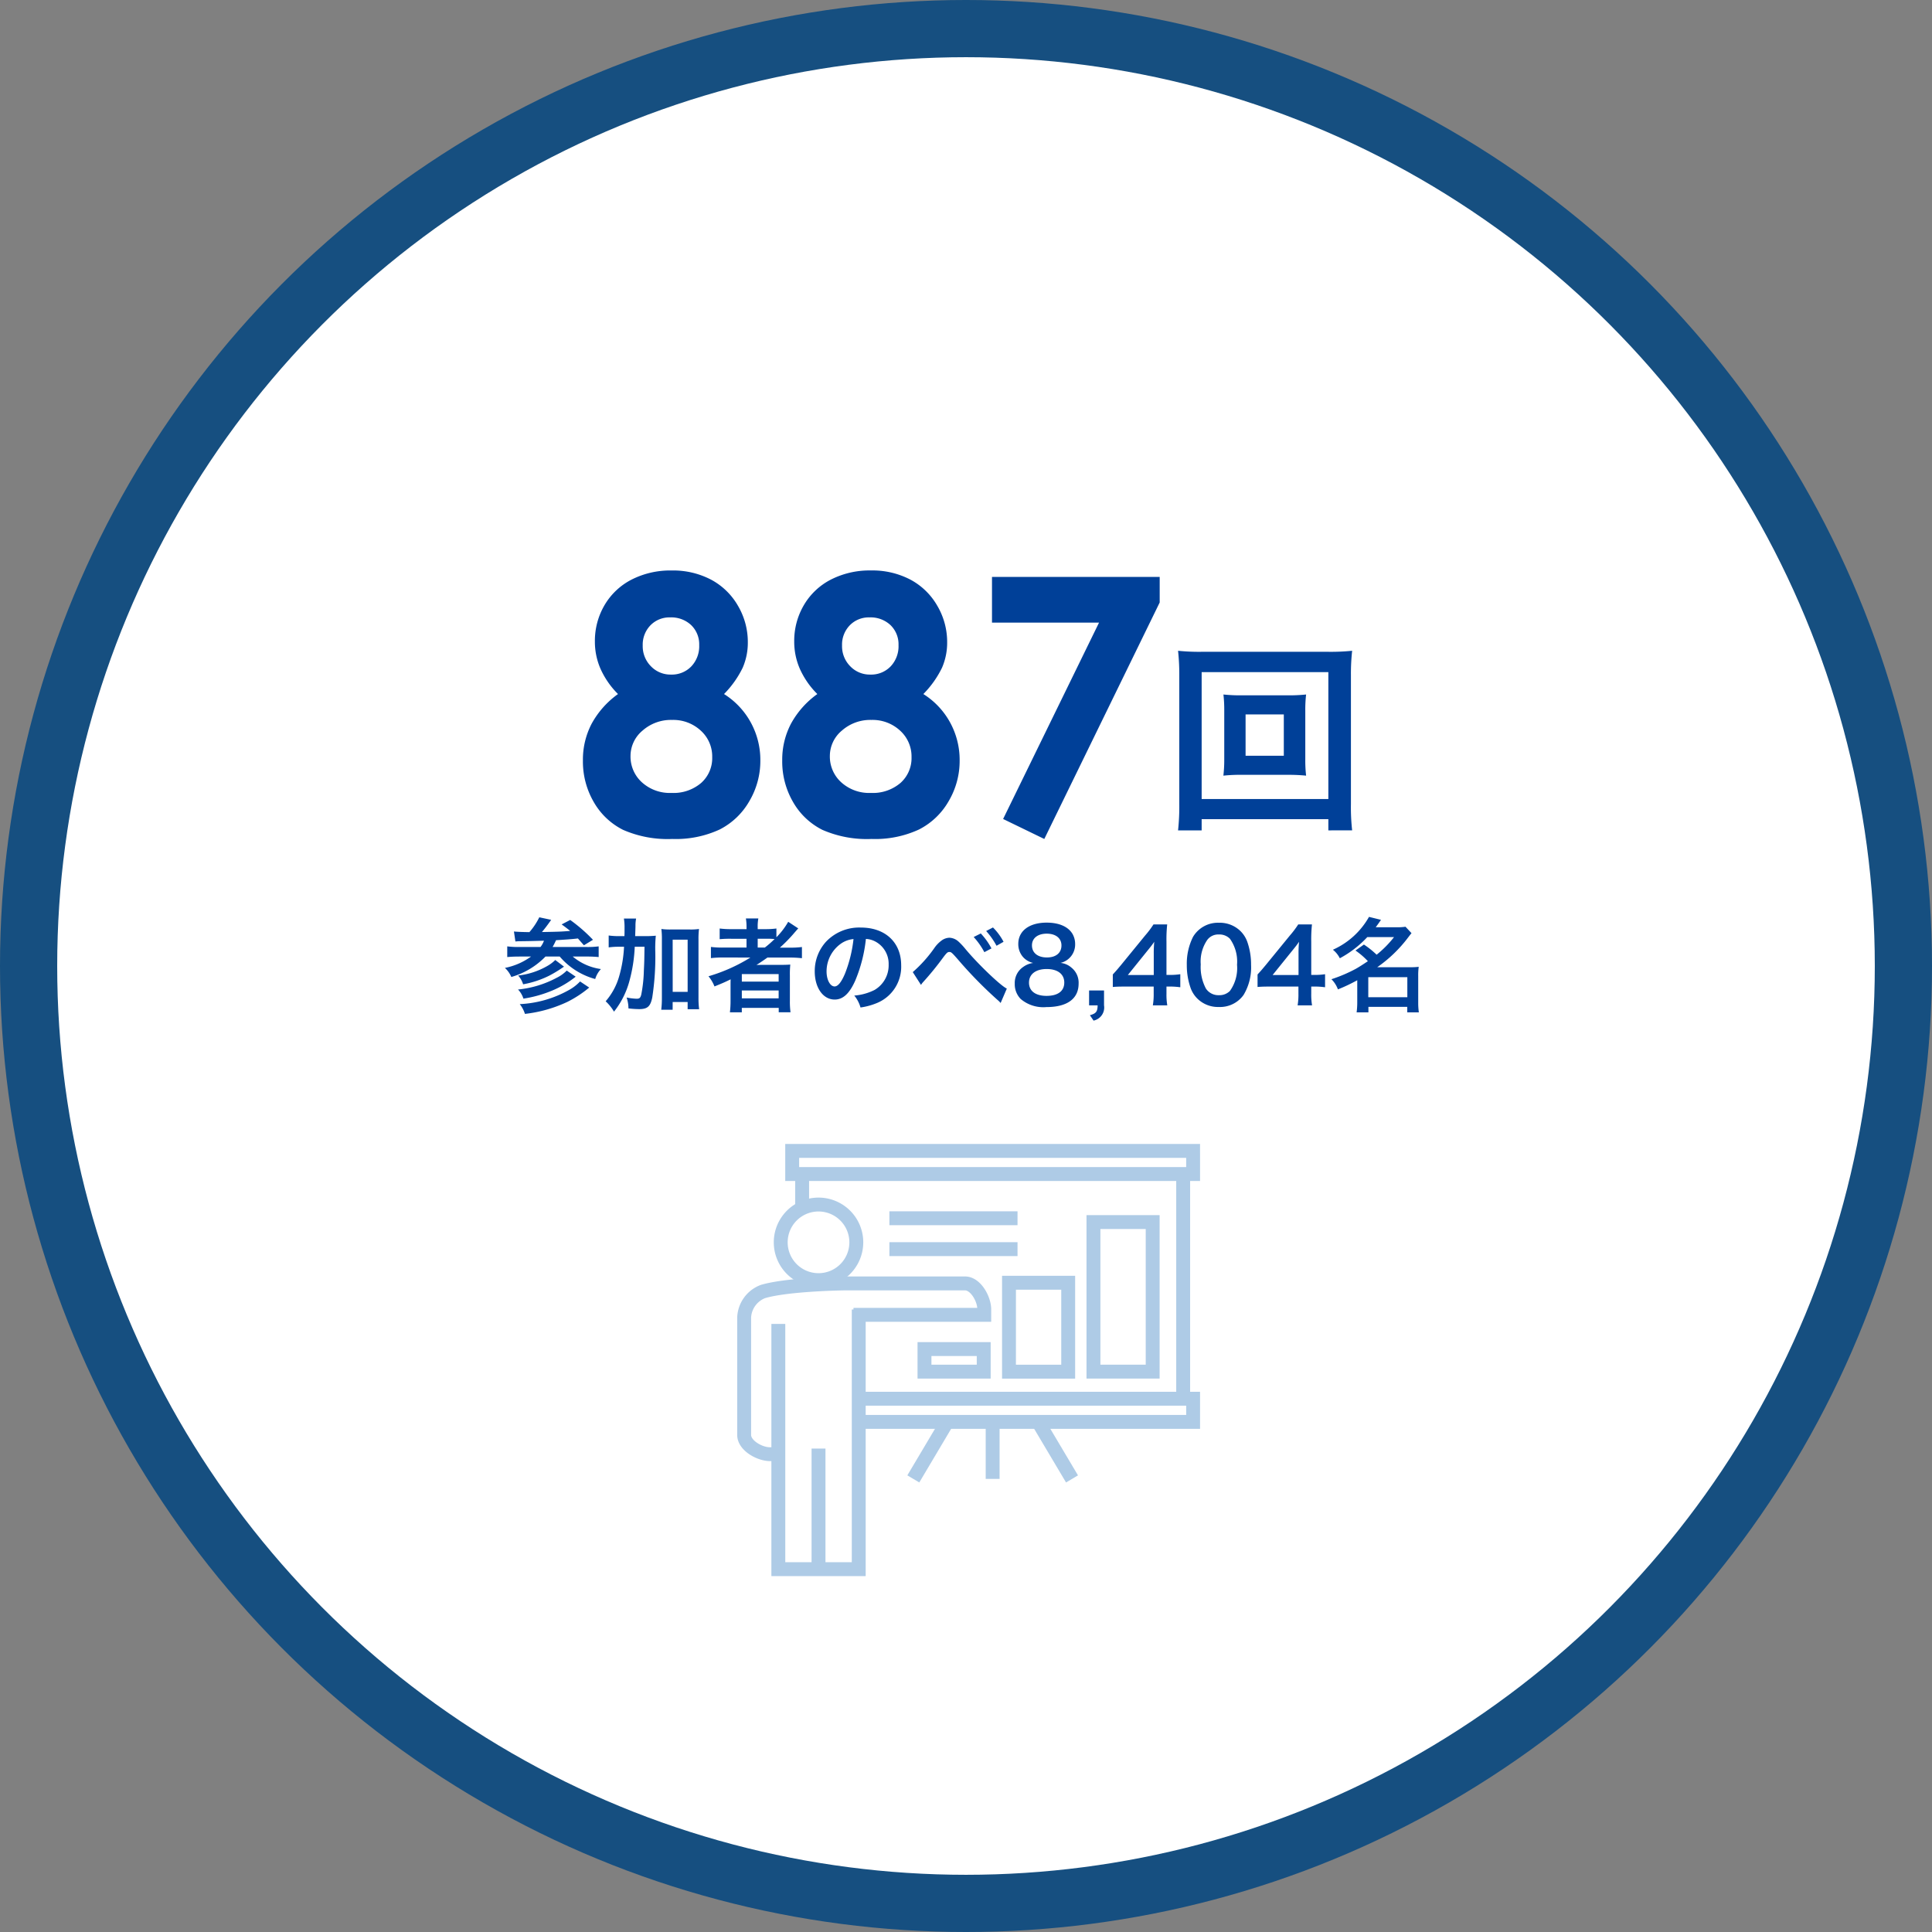 <svg xmlns="http://www.w3.org/2000/svg" width="304" height="304" viewBox="0 0 304 304">
  <rect x="0" y="0" width="304" height="304" fill="#808080" stroke="none"/>
  <g id="グループ_1896" data-name="グループ 1896" transform="translate(-648 -1796)">
    <circle id="楕円形_90" data-name="楕円形 90" cx="152" cy="152" r="152" transform="translate(648 1796)" fill="#164f80"/>
    <circle id="楕円形_92" data-name="楕円形 92" cx="143" cy="143" r="143" transform="translate(657 1805)" fill="#fff"/>
    <g id="グループ_1767" data-name="グループ 1767" transform="translate(410 713)">
      <path id="製品_サービス" data-name="製品・サービス" d="M12.608-18.592a26.053,26.053,0,0,1-3.1-.128,21.757,21.757,0,0,1,.128,2.56v7.648A21.757,21.757,0,0,1,9.5-5.952a25.712,25.712,0,0,1,3.1-.128h6.816a28.2,28.2,0,0,1,3.1.128,20.722,20.722,0,0,1-.128-2.56V-16.16a20.391,20.391,0,0,1,.128-2.56,26.4,26.4,0,0,1-3.1.128Zm.384,3.008h6.016v6.5H12.992ZM29.76,2.656a32.4,32.4,0,0,1-.192-4.128V-21.76a32.973,32.973,0,0,1,.192-3.84,33.465,33.465,0,0,1-3.808.16H6.112a32.286,32.286,0,0,1-3.744-.16,34.161,34.161,0,0,1,.192,3.84V-1.5a35.144,35.144,0,0,1-.192,4.16H6.08V.9H26.016v1.76ZM6.08-22.24H26.016V-2.272H6.08Z" transform="translate(421 1211)" fill="#004098"/>
      <path id="製品_サービス-2" data-name="製品・サービス" d="M23.926-21.793a12.171,12.171,0,0,1,4.225,4.5,12.279,12.279,0,0,1,1.49,5.947A12.454,12.454,0,0,1,27.9-4.922,11.268,11.268,0,0,1,23.242-.479a16.41,16.41,0,0,1-7.465,1.49A17.466,17.466,0,0,1,8.039-.424,10.974,10.974,0,0,1,3.445-4.771a12.67,12.67,0,0,1-1.723-6.576A12.178,12.178,0,0,1,3.1-17.131a14,14,0,0,1,4.143-4.662,13.2,13.2,0,0,1-2.721-3.9,10.634,10.634,0,0,1-.916-4.361,11.1,11.1,0,0,1,1.518-5.729A10.456,10.456,0,0,1,9.379-39.8,13.392,13.392,0,0,1,15.7-41.234,12.846,12.846,0,0,1,21.9-39.785a10.663,10.663,0,0,1,4.225,4.115,11.236,11.236,0,0,1,1.545,5.729,9.893,9.893,0,0,1-.807,4.006A15.632,15.632,0,0,1,23.926-21.793ZM15.449-33.852a4.155,4.155,0,0,0-3.1,1.244,4.366,4.366,0,0,0-1.217,3.186,4.468,4.468,0,0,0,1.285,3.254,4.264,4.264,0,0,0,3.172,1.313,4.241,4.241,0,0,0,3.186-1.285,4.6,4.6,0,0,0,1.244-3.336,4.2,4.2,0,0,0-1.258-3.158A4.557,4.557,0,0,0,15.449-33.852Zm.3,16.133A6.733,6.733,0,0,0,11.1-16.037a5.194,5.194,0,0,0-1.887,4.006,5.447,5.447,0,0,0,1.777,4.115,6.524,6.524,0,0,0,4.676,1.682A6.682,6.682,0,0,0,20.33-7.807a5.227,5.227,0,0,0,1.736-4.061,5.469,5.469,0,0,0-1.8-4.17A6.363,6.363,0,0,0,15.75-17.719Zm39.539-4.074a12.171,12.171,0,0,1,4.225,4.5A12.279,12.279,0,0,1,61-11.348a12.454,12.454,0,0,1-1.736,6.426A11.268,11.268,0,0,1,54.605-.479a16.41,16.41,0,0,1-7.465,1.49A17.466,17.466,0,0,1,39.4-.424a10.974,10.974,0,0,1-4.594-4.348,12.67,12.67,0,0,1-1.723-6.576,12.178,12.178,0,0,1,1.381-5.783,14,14,0,0,1,4.143-4.662,13.2,13.2,0,0,1-2.721-3.9,10.635,10.635,0,0,1-.916-4.361,11.1,11.1,0,0,1,1.518-5.729,10.456,10.456,0,0,1,4.252-4.02,13.392,13.392,0,0,1,6.316-1.436,12.846,12.846,0,0,1,6.207,1.449A10.663,10.663,0,0,1,57.49-35.67a11.236,11.236,0,0,1,1.545,5.729,9.893,9.893,0,0,1-.807,4.006A15.632,15.632,0,0,1,55.289-21.793ZM46.813-33.852a4.155,4.155,0,0,0-3.1,1.244,4.366,4.366,0,0,0-1.217,3.186,4.468,4.468,0,0,0,1.285,3.254,4.264,4.264,0,0,0,3.172,1.313,4.241,4.241,0,0,0,3.186-1.285,4.6,4.6,0,0,0,1.244-3.336,4.2,4.2,0,0,0-1.258-3.158A4.557,4.557,0,0,0,46.813-33.852Zm.3,16.133a6.733,6.733,0,0,0-4.648,1.682,5.194,5.194,0,0,0-1.887,4.006,5.447,5.447,0,0,0,1.777,4.115,6.524,6.524,0,0,0,4.676,1.682,6.682,6.682,0,0,0,4.662-1.572,5.227,5.227,0,0,0,1.736-4.061,5.469,5.469,0,0,0-1.8-4.17A6.363,6.363,0,0,0,47.113-17.719Zm18.977-22.5H92.477v4.02L74.32,1.012,67.84-2.133l15.094-30.9H66.09Z" transform="translate(328 1214)" fill="#004098"/>
    </g>
    <path id="製品_サービス-3" data-name="製品・サービス" d="M2.1-9.856A6.853,6.853,0,0,1,2.928-9.9c1.424-.016,2.048-.032,3.664-.08a3.61,3.61,0,0,1-.544.992H2.688a13.7,13.7,0,0,1-1.872-.1v1.68c.512-.048,1.184-.08,1.9-.08H4.56A10.389,10.389,0,0,1,.448-5.7,4.119,4.119,0,0,1,1.456-4.272,12.139,12.139,0,0,0,6.832-7.488h2.24a11.213,11.213,0,0,0,5.584,3.536,3.959,3.959,0,0,1,.9-1.568A8.727,8.727,0,0,1,11.12-7.488h2.192a18.819,18.819,0,0,1,1.888.08v-1.68a13.135,13.135,0,0,1-1.9.1H7.952c.24-.432.336-.624.544-1.072,1.552-.1,2.336-.144,3.44-.272l.944,1.072,1.424-.864a25.134,25.134,0,0,0-3.584-3.12l-1.344.7c.656.48.848.624,1.344,1.024-1.392.112-1.728.128-4.448.176.464-.544.912-1.152,1.312-1.712a2.34,2.34,0,0,1,.144-.208l-1.872-.4A10.553,10.553,0,0,1,4.3-11.328c-1.1-.016-1.92-.048-2.432-.1ZM12.272-3.568a6.99,6.99,0,0,1-1.664,1.3A17.478,17.478,0,0,1,2.784,0,4.773,4.773,0,0,1,3.6,1.536,21.289,21.289,0,0,0,10.272-.352a17.571,17.571,0,0,0,3.44-2.256Zm-3.9-3.376a5.939,5.939,0,0,1-1.12.864A11.839,11.839,0,0,1,2.528-4.5,3.575,3.575,0,0,1,3.312-3.12,15.127,15.127,0,0,0,7.424-4.48,19.98,19.98,0,0,0,9.744-5.9ZM10.176-5.28A5.761,5.761,0,0,1,8.624-4.16,16.321,16.321,0,0,1,2.512-2.3,3.623,3.623,0,0,1,3.36-.864,19.219,19.219,0,0,0,7.984-2.176a15.306,15.306,0,0,0,3.6-2.144ZM20.944-10.7c.048-1.408.048-1.408.048-1.712a5.662,5.662,0,0,1,.1-1.056h-1.92a8.373,8.373,0,0,1,.1,1.424c0,.848,0,.88-.016,1.344h-.72a11.759,11.759,0,0,1-1.76-.1v1.872a11.217,11.217,0,0,1,1.616-.1h.8a20.041,20.041,0,0,1-.752,4.592A10.282,10.282,0,0,1,16.3-.448a7.154,7.154,0,0,1,1.312,1.632,13.308,13.308,0,0,0,2.448-4.9,24.253,24.253,0,0,0,.816-5.312h1.536c-.032,2.336-.032,2.336-.1,3.744A22.285,22.285,0,0,1,21.9-1.488c-.144.528-.288.64-.736.64A10.015,10.015,0,0,1,19.6-1.04,5.488,5.488,0,0,1,19.888.672a15.324,15.324,0,0,0,1.68.112c1.312,0,1.776-.416,2.064-1.824a41.875,41.875,0,0,0,.48-7.12,20.247,20.247,0,0,1,.08-2.608A17.537,17.537,0,0,1,22.4-10.7Zm5.9,10.368H29.2V.8h1.808a13.428,13.428,0,0,1-.1-1.776v-9.168a12.681,12.681,0,0,1,.08-1.68,9.225,9.225,0,0,1-1.44.08h-3.04a9.607,9.607,0,0,1-1.44-.08,12.681,12.681,0,0,1,.08,1.68V-.96a14.866,14.866,0,0,1-.1,1.84h1.792Zm0-9.808H29.2v8.208H26.848ZM39.072-7.328A26.59,26.59,0,0,1,32.48-4.384a5.849,5.849,0,0,1,.944,1.6c1.232-.5,1.568-.64,2.544-1.12-.016.288-.016.64-.016.9v2.48a14.857,14.857,0,0,1-.1,1.808h1.872V.592h5.808V1.28h1.856a12.509,12.509,0,0,1-.1-1.808V-4.48a15.379,15.379,0,0,1,.064-1.744c-.464.032-.912.048-1.68.048H41.328c-.416,0-.944,0-1.3.016.72-.464,1.12-.736,1.728-1.168H45.2a16.715,16.715,0,0,1,1.984.1v-1.76a13.559,13.559,0,0,1-1.824.1H43.712A23.388,23.388,0,0,0,45.888-11.1q.552-.648.72-.816l-1.584-1.04a11.394,11.394,0,0,1-1.856,2.432V-11.9a12.716,12.716,0,0,1-1.792.1H40.224v-.272a6.817,6.817,0,0,1,.1-1.408H38.368a8.561,8.561,0,0,1,.1,1.408v.272H36.128a13.492,13.492,0,0,1-1.888-.1v1.68a17.64,17.64,0,0,1,1.824-.064h2.4V-8.9H34.816a14.082,14.082,0,0,1-1.952-.1v1.76a16.105,16.105,0,0,1,1.92-.1ZM40.224-8.9v-1.392h1.312c.64,0,.912.016,1.344.048A15.651,15.651,0,0,1,41.344-8.9Zm-2.5,4.176H43.52v1.184H37.728Zm0,2.576H43.52V-.912H37.728Zm19.52-8.112a3.5,3.5,0,0,1,1.616.48,3.964,3.964,0,0,1,1.968,3.552,4.48,4.48,0,0,1-2.224,4,8.5,8.5,0,0,1-3.184.88A5.1,5.1,0,0,1,56.4.528a10.46,10.46,0,0,0,2.512-.672A6.164,6.164,0,0,0,62.8-6.112c0-3.6-2.5-5.936-6.336-5.936a7.182,7.182,0,0,0-5.5,2.24A6.873,6.873,0,0,0,49.2-5.152c0,2.576,1.312,4.432,3.136,4.432,1.312,0,2.336-.944,3.248-3.008A23.147,23.147,0,0,0,57.248-10.256ZM55.3-10.24a21.087,21.087,0,0,1-1.328,5.408c-.576,1.376-1.12,2.048-1.648,2.048-.7,0-1.264-1.04-1.264-2.352a5.357,5.357,0,0,1,2.176-4.32A4.073,4.073,0,0,1,55.3-10.24ZM65.92-3.024a2.509,2.509,0,0,1,.336-.448,46.812,46.812,0,0,0,3.152-3.872c.544-.72.7-.864.96-.864.3,0,.4.08,1.392,1.216A66.222,66.222,0,0,0,77.984-.64a3.127,3.127,0,0,1,.464.464l.976-2.272C78.5-2.848,74.88-6.3,72.9-8.688A10.68,10.68,0,0,0,71.824-9.84a2.268,2.268,0,0,0-1.44-.608,2.2,2.2,0,0,0-1.28.48,4.9,4.9,0,0,0-.992,1.008,21.131,21.131,0,0,1-3.488,3.92Zm8.288-7.536a11.356,11.356,0,0,1,1.68,2.384l1.12-.592a10.889,10.889,0,0,0-1.68-2.352Zm4.7.752a9.253,9.253,0,0,0-1.664-2.256l-1.072.56a11.788,11.788,0,0,1,1.632,2.32ZM83.568-6.48a3.463,3.463,0,0,0-1.584.64,3.032,3.032,0,0,0-1.312,2.624,3.32,3.32,0,0,0,.928,2.4A5.5,5.5,0,0,0,85.648.464c3.28,0,5.072-1.312,5.072-3.7a3.03,3.03,0,0,0-1.12-2.5,3.039,3.039,0,0,0-1.728-.752,2.968,2.968,0,0,0,2.3-2.992,3.147,3.147,0,0,0-.432-1.6c-.688-1.12-2.112-1.744-4.048-1.744-2.736,0-4.464,1.3-4.464,3.344a3.067,3.067,0,0,0,.784,2.112A3.07,3.07,0,0,0,83.568-6.48ZM85.7-11.088c1.424,0,2.32.72,2.32,1.856,0,1.168-.864,1.888-2.288,1.888-1.456,0-2.352-.736-2.352-1.9C83.376-10.368,84.288-11.088,85.7-11.088ZM85.664-1.3c-1.728,0-2.752-.768-2.752-2.08,0-1.328,1.056-2.144,2.784-2.144s2.768.8,2.768,2.128C88.464-2.048,87.456-1.3,85.664-1.3Zm9.056-.848H92.368V.192h1.344c-.016.992-.24,1.28-1.216,1.552l.576.848A2.106,2.106,0,0,0,94.72.192Zm12-2.56a10.534,10.534,0,0,1-1.616.112h-.56V-9.84a22.52,22.52,0,0,1,.112-2.7H102.5a15.228,15.228,0,0,1-1.328,1.76l-3.792,4.64c-.56.672-.736.88-1.28,1.472V-2.7c.544-.048,1.056-.064,2-.064h4.432v1.1A10.206,10.206,0,0,1,102.4.192h2.272a9.942,9.942,0,0,1-.128-1.824V-2.768h.576a12.348,12.348,0,0,1,1.6.112Zm-4.176.128h-4.08l3.072-3.808c.576-.7.768-.96,1.088-1.424a18.106,18.106,0,0,0-.08,1.92ZM112.784.448a4.542,4.542,0,0,0,3.888-1.888,8.4,8.4,0,0,0,1.184-4.736,10.76,10.76,0,0,0-.624-3.712,4.483,4.483,0,0,0-1.056-1.616,4.647,4.647,0,0,0-3.376-1.3,4.549,4.549,0,0,0-4.08,2.224,9.421,9.421,0,0,0-.976,4.432,10.708,10.708,0,0,0,.624,3.68,4.483,4.483,0,0,0,1.056,1.616A4.61,4.61,0,0,0,112.784.448Zm.016-1.856a2.344,2.344,0,0,1-2.048-1.04,7.2,7.2,0,0,1-.816-3.808,5.97,5.97,0,0,1,1.056-3.888,2.152,2.152,0,0,1,1.792-.816,2.312,2.312,0,0,1,1.744.672,6.205,6.205,0,0,1,1.12,4.1,6.165,6.165,0,0,1-1.12,4.112A2.325,2.325,0,0,1,112.8-1.408Zm16.7-3.3a10.534,10.534,0,0,1-1.616.112h-.56V-9.84a22.52,22.52,0,0,1,.112-2.7h-2.16a15.227,15.227,0,0,1-1.328,1.76l-3.792,4.64c-.56.672-.736.88-1.28,1.472V-2.7c.544-.048,1.056-.064,2-.064h4.432v1.1a10.206,10.206,0,0,1-.128,1.856h2.272a9.942,9.942,0,0,1-.128-1.824V-2.768h.576a12.348,12.348,0,0,1,1.6.112Zm-4.176.128h-4.08l3.072-3.808c.576-.7.768-.96,1.088-1.424a18.106,18.106,0,0,0-.08,1.92Zm8.96-3.856a11.715,11.715,0,0,1,1.952,1.68c-.864.576-1.392.912-1.9,1.2A23.282,23.282,0,0,1,130.5-3.92a4.409,4.409,0,0,1,1.024,1.6,26.55,26.55,0,0,0,3.04-1.44V-.288a12.036,12.036,0,0,1-.1,1.584h1.856V.432h6.112V1.3h1.824a10.739,10.739,0,0,1-.1-1.584V-4.4a9.67,9.67,0,0,1,.08-1.472,9.849,9.849,0,0,1-1.344.064h-5.184a21.318,21.318,0,0,0,4.816-4.624c.368-.48.384-.5.576-.736l-.944-1.008a8.79,8.79,0,0,1-1.408.08h-3.28c.272-.368.416-.56.832-1.168l-1.888-.464a12.231,12.231,0,0,1-5.68,5.168,4,4,0,0,1,1.088,1.344,16.591,16.591,0,0,0,4.32-3.328h4.208a16.625,16.625,0,0,1-2.736,2.768,13.919,13.919,0,0,0-2-1.6ZM136.3-4.24h6.144v3.152H136.3Z" transform="translate(727 1954)" fill="#004098"/>
    <g id="グループ_1789" data-name="グループ 1789" transform="translate(442.999 -337)">
      <rect id="長方形_16064" data-name="長方形 16064" width="2.186" height="6.632" transform="translate(330.123 2317.1)" fill="#aecbe6"/>
      <rect id="長方形_16065" data-name="長方形 16065" width="2.186" height="35.711" transform="translate(390.08 2317.1)" fill="#aecbe6"/>
      <path id="パス_846" data-name="パス 846" d="M605.76,182.4H552.278v-2.186h51.3v-1.459h-51.3V176.57H605.76Z" transform="translate(-211.931 2175.427)" fill="#aecbe6"/>
      <path id="パス_847" data-name="パス 847" d="M601.372,128.887H536.1v-5.831h65.27ZM538.288,126.7h60.9v-1.458h-60.9Z" transform="translate(-207.542 2189.944)" fill="#aecbe6"/>
      <rect id="長方形_16066" data-name="長方形 16066" width="2.186" height="8.969" transform="translate(360.101 2356.736)" fill="#aecbe6"/>
      <g id="グループ_1555" data-name="グループ 1555" transform="translate(347.771 2356.177)">
        <rect id="長方形_16067" data-name="長方形 16067" width="10.432" height="2.187" transform="translate(0 8.97) rotate(-59.295)" fill="#aecbe6"/>
        <rect id="長方形_16068" data-name="長方形 16068" width="2.187" height="10.433" transform="matrix(0.86, -0.511, 0.511, 0.86, 19.639, 1.117)" fill="#aecbe6"/>
      </g>
      <g id="グループ_1556" data-name="グループ 1556" transform="translate(349.376 2324.199)">
        <path id="パス_848" data-name="パス 848" d="M576.173,171.582H564.668v-5.737h11.505Zm-9.319-2.186h7.133v-1.364h-7.133Z" transform="translate(-564.668 -145.862)" fill="#aecbe6"/>
        <path id="パス_849" data-name="パス 849" d="M594.414,167.7h-11.5V151.519h11.5Zm-9.318-2.186h7.132v-11.8H585.1Z" transform="translate(-569.616 -141.976)" fill="#aecbe6"/>
        <path id="パス_850" data-name="パス 850" d="M612.656,164.143H601.151V138.424h11.505Zm-9.319-2.186h7.133V140.61h-7.133Z" transform="translate(-574.565 -138.424)" fill="#aecbe6"/>
      </g>
      <path id="パス_851" data-name="パス 851" d="M532.05,180.725h-1.179c-2.056-.02-5.144-1.679-5.142-4.131v-18.47a5.672,5.672,0,0,1,3.734-5.132c4.176-1.247,13.539-1.324,13.631-1.324H561.57c2.443,0,4.1,3.086,4.124,5.13v2H544.024V156.61H563.5c-.115-1.257-1.135-2.755-1.93-2.755H543.094c-1.761,0-9.61.219-13,1.231a3.5,3.5,0,0,0-2.179,3.04V176.6c0,.841,1.663,1.93,2.967,1.944h1.168Z" transform="translate(-204.729 2182.183)" fill="#aecbe6"/>
      <path id="パス_852" data-name="パス 852" d="M547.021,143.084a5.946,5.946,0,1,1-5.946-5.946A5.947,5.947,0,0,1,547.021,143.084Z" transform="translate(-207.278 2186.125)" fill="none"/>
      <g id="グループ_1557" data-name="グループ 1557" transform="translate(327.471 2341.32)">
        <line id="線_370" data-name="線 370" y2="39.345" fill="none"/>
        <line id="線_371" data-name="線 371" y2="39.345" transform="translate(12.652)" fill="none"/>
      </g>
      <line id="線_372" data-name="線 372" y2="19.733" transform="translate(333.796 2360.932)" fill="none"/>
      <path id="パス_853" data-name="パス 853" d="M540.669,148.718a7.04,7.04,0,1,1,7.038-7.04A7.047,7.047,0,0,1,540.669,148.718Zm0-11.894a4.854,4.854,0,1,0,4.852,4.853A4.859,4.859,0,0,0,540.669,136.824Z" transform="translate(-206.872 2186.803)" fill="#aecbe6"/>
      <g id="グループ_1558" data-name="グループ 1558" transform="translate(326.378 2339.046)">
        <path id="パス_854" data-name="パス 854" d="M547.946,200.751H533.108v-39.68h2.186v37.494H545.76V158.8h2.186Z" transform="translate(-533.108 -158.797)" fill="#aecbe6"/>
      </g>
      <rect id="長方形_16070" data-name="長方形 16070" width="2.186" height="19.733" transform="translate(332.703 2360.932)" fill="#aecbe6"/>
      <rect id="長方形_16071" data-name="長方形 16071" width="20.162" height="2.186" transform="translate(344.947 2323.6)" fill="#aecbe6"/>
      <rect id="長方形_16072" data-name="長方形 16072" width="20.162" height="2.186" transform="translate(344.947 2328.458)" fill="#aecbe6"/>
    </g>
  </g>
</svg>
